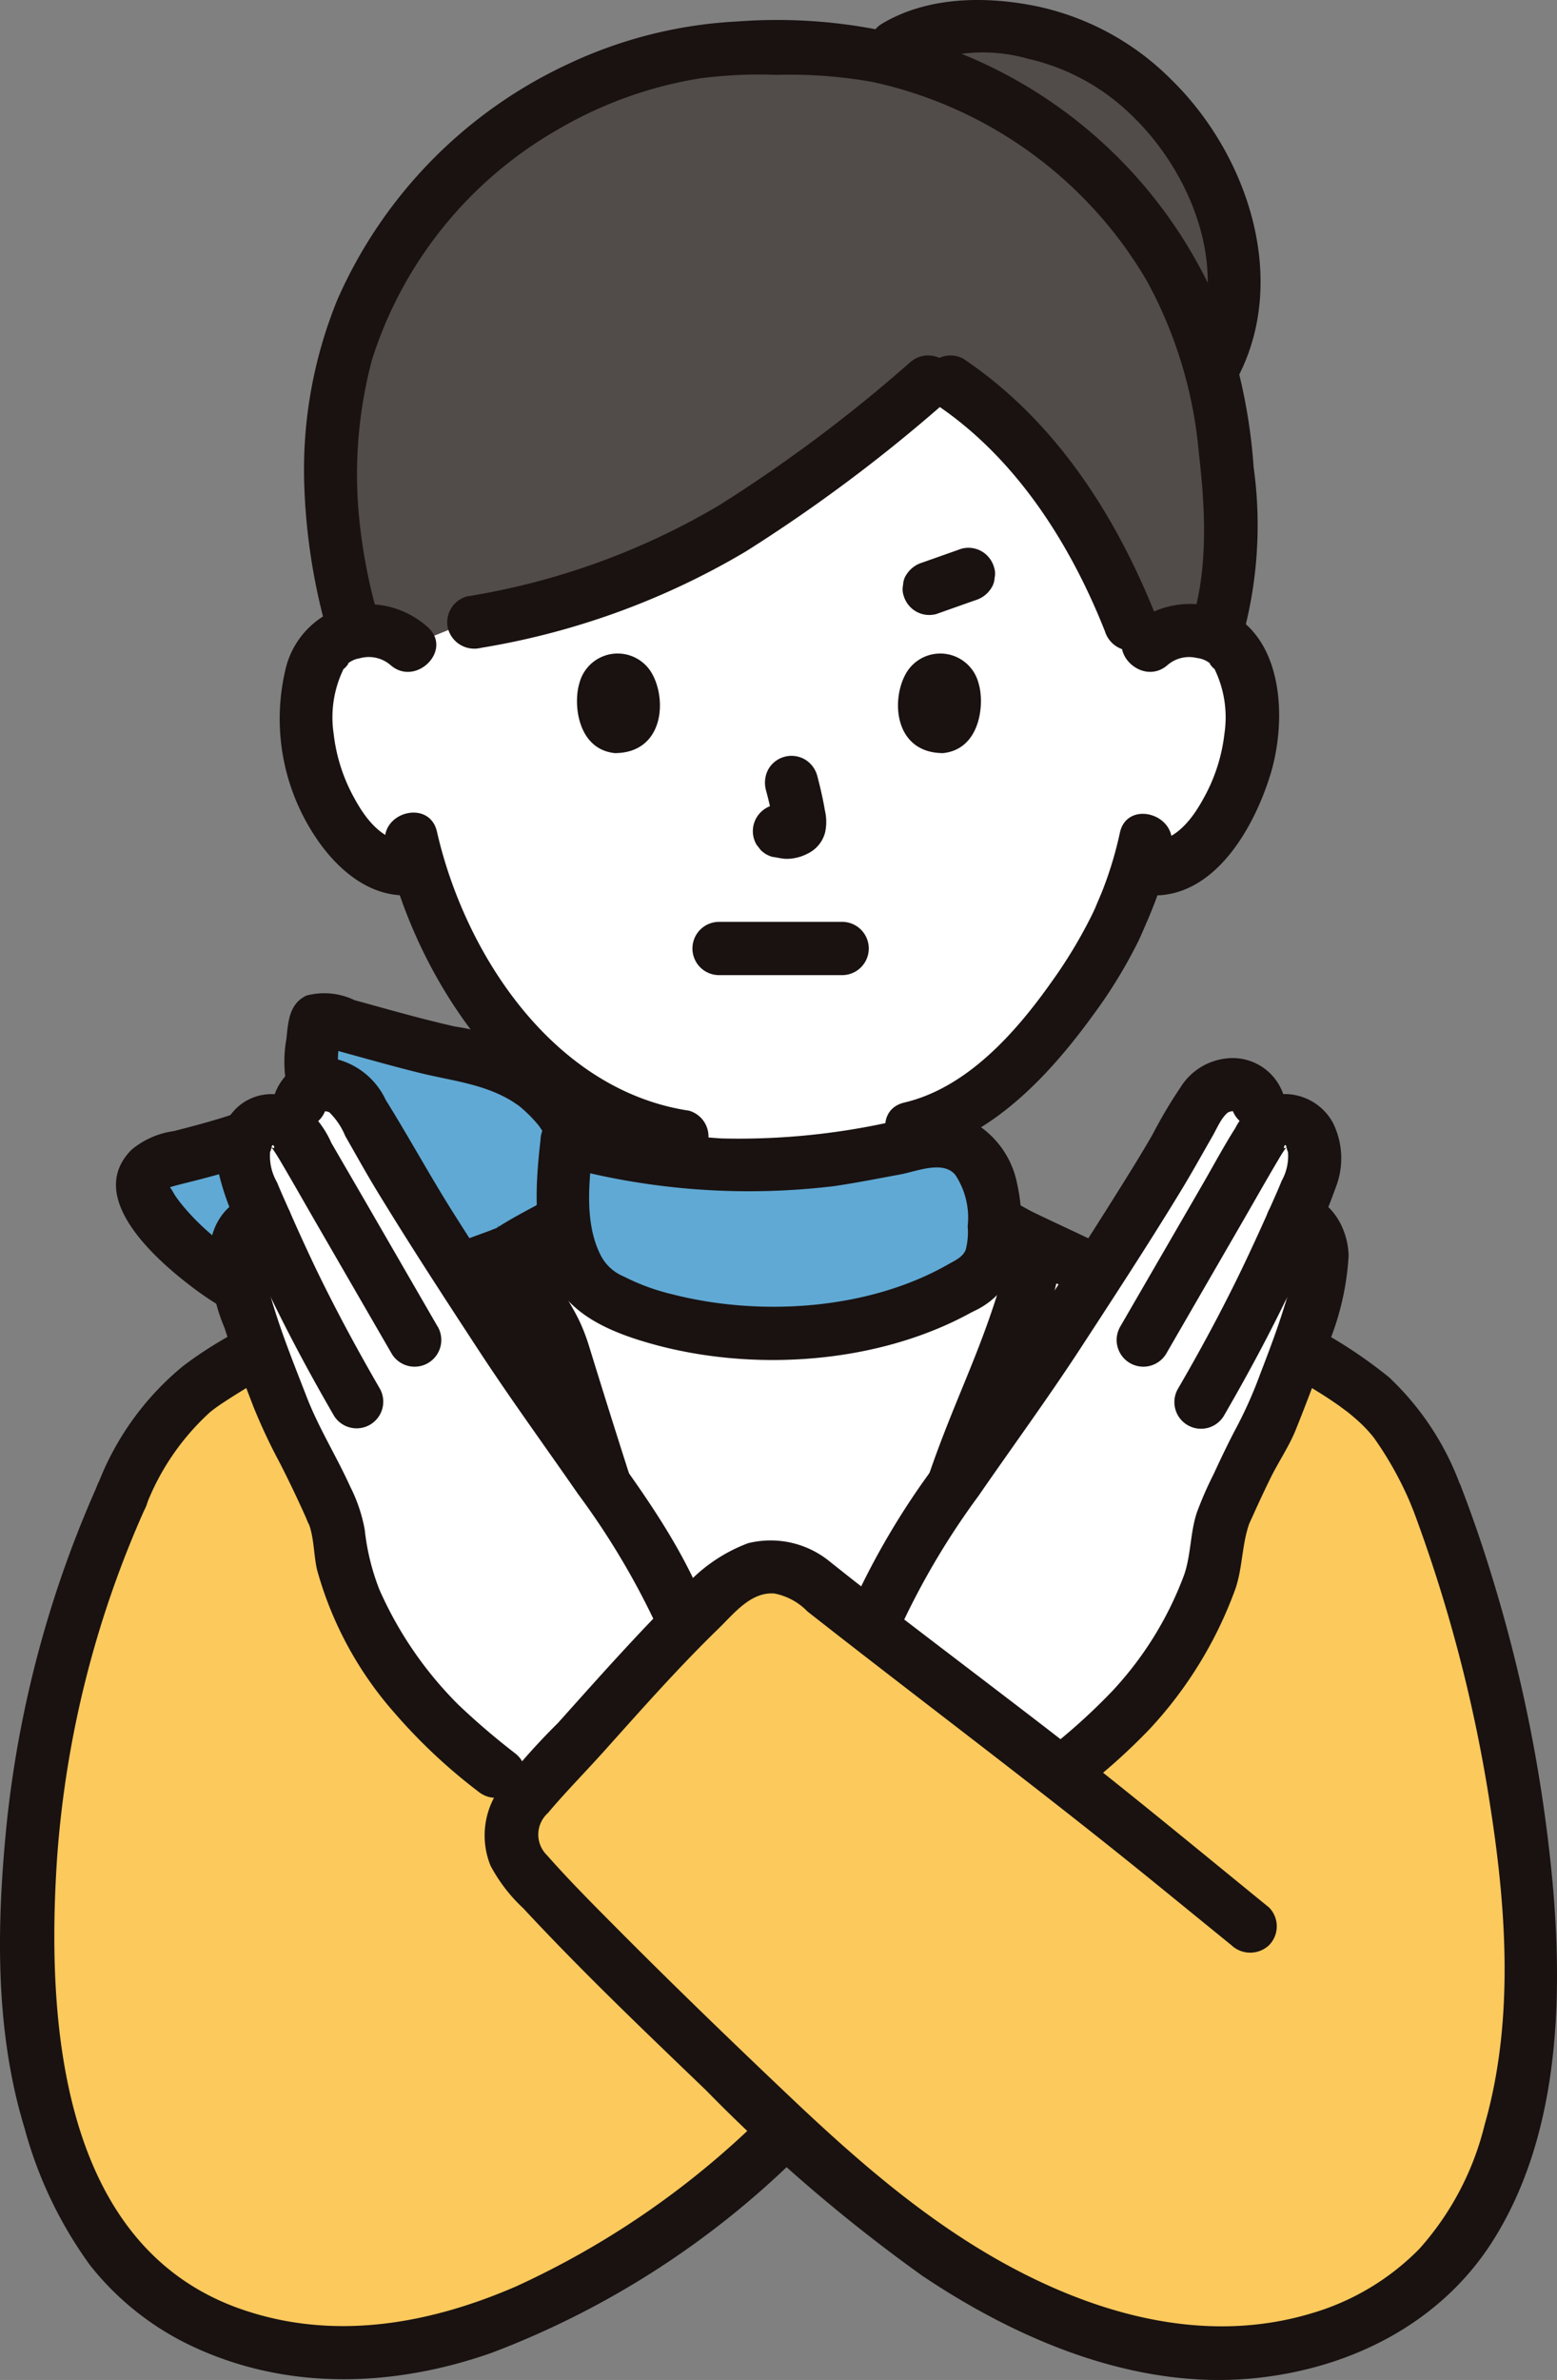 <svg xmlns="http://www.w3.org/2000/svg" xmlns:xlink="http://www.w3.org/1999/xlink" width="84.425" height="129" viewBox="0 0 84.425 129"><rect x="0" y="0" width="84.425" height="129" fill="#808080" stroke="none"/><defs><style>.a{fill:none;}.b{clip-path:url(#a);}.c{fill:#fcc95c;}.d{fill:#fff;}.e{fill:#60a9d4;}.f{fill:#191211;}.g{fill:#514b4a;}</style><clipPath id="a"><rect class="a" width="84.425" height="128.999"/></clipPath></defs><g transform="translate(0 0)"><g class="b" transform="translate(0 0)"><path class="c" d="M39.181,74.15s-5.275-1.716-7.618-4.049S10.7,50.95,11.07,49.783,24.322,34.6,25.124,34.5,53.86,55.412,53.86,55.412Z" transform="translate(16.169 50.42)"/><path class="c" d="M27.606,27.235s-14.876,5.12-17.042,7.65S2.865,44.331,2.021,48.8s-2.53,21.531-.561,25.94,4.312,9.845,7.876,11.251,5.732,2.346,10.741,1.782S41.54,76.235,41.54,76.235s17.022,11.347,20.68,11.44,14.064-2.7,14.721-3.645,5.624-10.608,5.624-12.388v-2.72S78.314,41.557,76.69,39.861s-.593-.852-1.624-1.7a22.3,22.3,0,0,1-1.969-1.75c-1.127-1.061-17.862-7.844-17.862-7.844L42.527,52.138Z" transform="translate(0.792 39.799)"/><path class="d" d="M52.443,24.013a3.132,3.132,0,0,1,2.267-.829,2.9,2.9,0,0,1,2.614,1.452c.889,1.541.852,4.379.256,6.136A9.472,9.472,0,0,1,54.8,35.284a3.454,3.454,0,0,1-2.666.77l-.254-.044a20.485,20.485,0,0,1-.918,2.491c-.679,1.839-4.423,8.29-9.161,10.805.069.908.187,1.809.347,2.715.246,1.418.17,2.683,2.144,3.4.128.047,5.72,2.707,5.922,2.791,0,0-3.414,5.011-18.457,5.011s-17.2-4.708-17.2-4.708c.384-.128,6.621-3.047,6.749-3.094,1.974-.714,1.888-1.976,2.144-3.4.143-.822.254-1.578.32-2.373a17.649,17.649,0,0,1-6.392-5.1,23.834,23.834,0,0,1-4.524-8.538,3.4,3.4,0,0,1-2.885-.724,9.483,9.483,0,0,1-2.784-4.512c-.6-1.757-.633-4.6.256-6.136a2.9,2.9,0,0,1,2.614-1.452,3.132,3.132,0,0,1,2.267.829S8.671,7.525,32.379,7.525,52.441,24.013,52.441,24.013Z" transform="translate(9.857 10.997)"/><path class="e" d="M9.121,28.773c-1.6.573-3.242.98-4.888,1.4a1.422,1.422,0,0,0-.9,2.082,15.36,15.36,0,0,0,9.4,6.4c4.091.793,9.732.074,13.884-6.646a20.783,20.783,0,0,1,.148-2.493s.007-.069.025-.17a7.328,7.328,0,0,0-5.41-4.75c-2.949-.532-5.831-1.447-8.578-2.161a.308.308,0,0,0-.332.276c-.165,1.624-.409,3.18.214,4.285.113.2.2.359.288.495a16.974,16.974,0,0,0-2.936.93c-.3.126-.608.241-.916.352" transform="translate(4.593 32.779)"/><path class="f" d="M16.6,27.829a8.269,8.269,0,0,0-1.457-2.7,8.791,8.791,0,0,0-1.905-1.73,1.443,1.443,0,0,0-2.119,1.629,1.626,1.626,0,0,0,.662.864c.111.076.222.158.327.239l-.29-.224a7.605,7.605,0,0,1,1.317,1.307l-.226-.293a6.635,6.635,0,0,1,.829,1.408l-.145-.347c.084.2.158.4.222.613a1.511,1.511,0,0,0,.665.861A1.445,1.445,0,0,0,16.6,27.829Z" transform="translate(16.173 33.914)"/><path class="f" d="M25.682,25.373a13.206,13.206,0,0,0-4.75-1.674c-1.834-.414-3.638-.935-5.447-1.43a3.773,3.773,0,0,0-2.6-.249c-.945.443-.992,1.415-1.088,2.333a7.076,7.076,0,0,0,.785,4.706l.864-2.122c-1.775.389-3.411,1.174-5.139,1.708-.866.266-1.74.5-2.616.721A4.563,4.563,0,0,0,3.4,30.375c-2.567,2.572,1.339,5.976,3.3,7.46,4.081,3.1,9.634,4.4,14.495,2.429a16.229,16.229,0,0,0,7.529-6.687c.992-1.578-1.5-3.027-2.493-1.457-2.3,3.65-5.789,6.264-10.229,6.188a12.143,12.143,0,0,1-5.526-1.479A14.873,14.873,0,0,1,7.4,34.687a12.41,12.41,0,0,1-1.209-1.258c-.143-.172-.278-.347-.406-.532-.106-.155-.32-.591-.34-.458a.177.177,0,0,1,.022-.066c-.062.1-.007.037.172-.012.436-.121.879-.224,1.314-.337.822-.212,1.639-.436,2.447-.694,1.617-.517,3.15-1.24,4.814-1.607a1.456,1.456,0,0,0,.864-2.122c-.768-1.245-.45-2.661-.305-4.051l-.2.729.113-.209-.861.662.217-.064h-.768c1.908.5,3.8,1.061,5.71,1.536,1.824.453,3.64.605,5.238,1.664C25.778,28.9,27.226,26.4,25.682,25.373Z" transform="translate(3.735 31.941)"/><path class="g" d="M55.025,19.2a10.391,10.391,0,0,0,.957-7.273A14.355,14.355,0,0,0,51.931,4.57a12.42,12.42,0,0,0-5.956-3.51c-2.483-.672-5.939-.753-8.11.63l-.842.5a21.371,21.371,0,0,0-5.567-.443C20.389,1.141,9.833,9.463,7.7,19.953a29.615,29.615,0,0,0,.022,9.922s.529,2.3.874,3.522a3.536,3.536,0,0,1,.66-.079,3.132,3.132,0,0,1,2.267.829l2.986-1.206c11.839-1.762,18.59-7.6,25.671-13.53a24.64,24.64,0,0,1,7.384,7.409c1.071,1.794,3.5,6.355,3.6,7.955a3,3,0,0,1,2.749-1.457,3.5,3.5,0,0,1,1.336.288c1.447-4.056.62-10.411-.047-13.653-.052-.251-.116-.5-.177-.751Z" transform="translate(10.655 0.863)"/><path class="f" d="M11.164,35.751c.63-.219,1.24-.537,1.846-.815.925-.423,1.853-.854,2.779-1.282.729-.337,1.455-.677,2.183-1.012.076-.034.153-.066.226-.1s.194-.084-.118.049c-.369.158-.049.025.047-.012.182-.074.364-.148.541-.234a3.893,3.893,0,0,0,1.74-1.61A6.194,6.194,0,0,0,21,28.675c.162-1.058.345-2.109.441-3.178a1.45,1.45,0,0,0-1.445-1.442A1.483,1.483,0,0,0,18.55,25.5a27,27,0,0,1-.642,3.817c-.042.177.143-.226.03-.084a1.141,1.141,0,0,0-.094.17c-.162.286.128-.1-.049.064a1.732,1.732,0,0,0-.155.148c.158-.182.116-.071.022-.017-.071.042-.14.091-.212.13-.027.015-.327.167-.2.108s-.106.039-.106.039c-.108.044-.239.1-.35.148l-.047.02c-.071.032-.143.066-.217.1-1.548.711-3.091,1.437-4.64,2.146-.4.187-.8.369-1.206.551-.128.057-.258.113-.386.172-.32.143.362-.135.1-.042a1.444,1.444,0,1,0,.768,2.784Z" transform="translate(13.626 35.15)"/><path class="f" d="M20.412,25.452c.091,1,.234,1.984.4,2.968a11.894,11.894,0,0,0,.286,1.531,3.873,3.873,0,0,0,1.063,1.755,4.337,4.337,0,0,0,.943.662c.231.116.47.217.711.31.46.175-.335-.162-.16-.074,1.376.7,2.8,1.324,4.2,1.984.667.315,1.332.645,2.013.928a1.445,1.445,0,0,0,1.777-1.007,1.49,1.49,0,0,0-1.009-1.777c.716.3.059.015-.108-.064-.3-.14-.6-.283-.9-.423Q28.416,31.669,27.2,31.1c-.625-.3-1.25-.593-1.878-.886-.069-.032-.135-.064-.2-.094l-.052-.025-.35-.148c-.042-.017-.263-.123-.044-.012-.128-.064-.254-.13-.377-.2-.042-.022-.249-.16-.081-.044.148.1.01.01-.017-.02-.044-.044-.094-.094-.14-.138-.212-.187.071.057.044.076a3.125,3.125,0,0,1-.207-.35c-.081-.121.062.126.054.14a2.029,2.029,0,0,0-.084-.254c-.034-.116-.064-.234-.089-.352-.059-.278-.1-.559-.138-.842-.062-.406-.135-.812-.2-1.218-.027-.175-.03-.2-.059-.445-.032-.276-.059-.551-.084-.829a1.478,1.478,0,0,0-1.445-1.445,1.461,1.461,0,0,0-1.445,1.445Z" transform="translate(29.818 35.08)"/><path class="d" d="M11.538,26.793C13.623,34.844,22.2,61.022,25,66.979h.78c2.8-5.956,11.356-32.135,13.436-40.186Z" transform="translate(16.861 39.153)"/><path class="f" d="M21.284,3.8a8.98,8.98,0,0,1,6.5-.613,11.745,11.745,0,0,1,5.708,3.158c3.264,3.178,5.417,8.711,2.983,12.988a1.445,1.445,0,0,0,2.493,1.457c3.082-5.412.775-12.388-3.436-16.488A14.546,14.546,0,0,0,28.3.35c-2.786-.578-5.981-.556-8.477.957A1.446,1.446,0,0,0,21.284,3.8Z" transform="translate(27.966 0)"/><path class="f" d="M10.846,33.21a29.633,29.633,0,0,1-1.2-6.166,24.134,24.134,0,0,1,.733-8.218A22.044,22.044,0,0,1,20.361,6.413a22.252,22.252,0,0,1,7.812-2.828,24.764,24.764,0,0,1,4.14-.187,25.343,25.343,0,0,1,5.213.386A22.839,22.839,0,0,1,52.375,14.536a23.732,23.732,0,0,1,2.835,9.355c.362,3.131.539,6.505-.507,9.528-.608,1.76,2.181,2.515,2.786.768a22.83,22.83,0,0,0,.692-9.525,30.152,30.152,0,0,0-2.193-9.373,25.569,25.569,0,0,0-14.7-13.434A28.624,28.624,0,0,0,30.231.5,24.387,24.387,0,0,0,21.06,2.785,25.331,25.331,0,0,0,8.5,15.579,24.354,24.354,0,0,0,6.708,25.735a32.976,32.976,0,0,0,1.351,8.243A1.446,1.446,0,0,0,10.846,33.21Z" transform="translate(9.795 0.661)"/><path class="f" d="M21.058,10.517c4.3,2.892,7.244,7.522,9.124,12.272A1.492,1.492,0,0,0,31.959,23.8a1.457,1.457,0,0,0,1.009-1.777c-2.178-5.5-5.469-10.65-10.453-14a1.444,1.444,0,0,0-1.457,2.493Z" transform="translate(29.731 11.429)"/><path class="f" d="M34.965,8.186a80.613,80.613,0,0,1-10.387,7.773,38.965,38.965,0,0,1-13.67,4.932A1.457,1.457,0,0,0,9.9,22.669a1.481,1.481,0,0,0,1.777,1.009,41.2,41.2,0,0,0,14.362-5.225,85.5,85.5,0,0,0,10.97-8.223C38.433,9.033,36.381,7,34.965,8.186Z" transform="translate(14.401 11.438)"/><path class="f" d="M14.2,14.548a4.865,4.865,0,0,0-5.3-.79,4.621,4.621,0,0,0-2.419,3.111,11.558,11.558,0,0,0,1.676,9.119c1.186,1.767,3.062,3.36,5.336,3.064a1.489,1.489,0,0,0,1.442-1.442,1.451,1.451,0,0,0-1.442-1.445c-1.573.2-2.6-1.1-3.278-2.355A9.361,9.361,0,0,1,9.1,20.33a5.99,5.99,0,0,1,.6-3.638c-.234.379.372-.315.148-.153a1.343,1.343,0,0,1,.662-.3,1.805,1.805,0,0,1,1.659.354C13.544,17.824,15.594,15.789,14.2,14.548Z" transform="translate(8.992 19.443)"/><path class="f" d="M27.375,16.6a1.789,1.789,0,0,1,1.568-.372,1.393,1.393,0,0,1,.756.322c-.219-.16.374.519.145.15a5.977,5.977,0,0,1,.6,3.64,9.335,9.335,0,0,1-1.12,3.478c-.682,1.258-1.7,2.56-3.276,2.355A1.452,1.452,0,0,0,24.6,27.615a1.482,1.482,0,0,0,1.445,1.445c3.694.477,5.966-3.507,6.889-6.5.829-2.683.788-6.835-1.836-8.551a4.836,4.836,0,0,0-5.764.541C23.944,15.794,25.992,17.832,27.375,16.6Z" transform="translate(35.947 19.435)"/><path class="f" d="M32.223,18.961a20.267,20.267,0,0,1-.913,3.047c-.14.364-.234.551-.409.985-.145.362.106-.212-.02.047-.044.091-.086.187-.13.278a25.909,25.909,0,0,1-2.23,3.714c-1.937,2.742-4.585,5.74-7.987,6.54-1.809.423-1.044,3.21.765,2.784,4.044-.95,7.155-4.325,9.5-7.561a26.4,26.4,0,0,0,2.427-3.97c.145-.3.276-.61.406-.918.153-.372-.121.256.052-.118.111-.244.209-.495.308-.741a20.1,20.1,0,0,0,1.019-3.318C35.386,17.915,32.6,17.139,32.223,18.961Z" transform="translate(28.497 26.19)"/><path class="f" d="M8.521,19.7C10.256,27.3,15.983,35.6,24.2,36.835a1.489,1.489,0,0,0,1.777-1.007,1.455,1.455,0,0,0-1.009-1.777c-7.288-1.1-12.132-8.4-13.665-15.122C10.893,17.117,8.107,17.885,8.521,19.7Z" transform="translate(12.39 26.15)"/><path class="f" d="M16.715,23.188h6.673a1.444,1.444,0,0,0,0-2.887H16.715a1.444,1.444,0,1,0,0,2.887" transform="translate(22.313 29.666)"/><path class="f" d="M17.283,18.473a18.366,18.366,0,0,1,.436,1.989l-.052-.384a1.287,1.287,0,0,1,.007.276l.052-.384a.756.756,0,0,1-.032.123l.145-.347a.507.507,0,0,1-.042.081l.226-.293a.409.409,0,0,1-.066.064l.293-.226a1.2,1.2,0,0,1-.158.084l.345-.145a1.22,1.22,0,0,1-.266.076l.384-.052a1.05,1.05,0,0,1-.249,0l.384.052c-.094-.012-.185-.037-.278-.049a1.128,1.128,0,0,0-.578-.025,1.086,1.086,0,0,0-.537.17,1.447,1.447,0,0,0-.517,1.976l.226.293a1.43,1.43,0,0,0,.637.372c.251.032.495.1.751.108a2.488,2.488,0,0,0,1.157-.283A1.763,1.763,0,0,0,20.5,20.8a2.667,2.667,0,0,0-.01-1.191c-.108-.64-.256-1.275-.421-1.9a1.484,1.484,0,0,0-.662-.864,1.447,1.447,0,0,0-1.976.517,1.523,1.523,0,0,0-.145,1.113Z" transform="translate(24.239 24.32)"/><path class="f" d="M12.838,16.014c-.332,1.081-.116,3.564,1.93,3.776,2.7-.017,2.848-3.02,1.937-4.433a2.141,2.141,0,0,0-3.867.657" transform="translate(18.575 21.031)"/><path class="f" d="M24.154,16.014c.33,1.081.113,3.564-1.932,3.776-2.7-.017-2.845-3.02-1.937-4.433A2.143,2.143,0,0,1,24.154,16.014Z" transform="translate(28.909 21.031)"/><path class="f" d="M4.774,43.519a13.329,13.329,0,0,1,3.537-5.243,8.644,8.644,0,0,1,.77-.551c.5-.332,1.012-.645,1.526-.953a25.057,25.057,0,0,1,2.353-1.255c2.107-.965,4.3-1.75,6.483-2.543a58.446,58.446,0,0,0,5.742-2.114c1.216-.6,2.383-1.327,3.566-1.986,1.624-.906.17-3.4-1.457-2.5-1.132.63-2.321,1.2-3.411,1.9-.042.027-.283.153-.054.042s-.246.086-.342.123c-.473.175-.943.345-1.415.517-1.093.4-2.188.788-3.278,1.184-4.1,1.494-8.651,3.114-11.969,5.656a15.422,15.422,0,0,0-4.546,6.259A1.489,1.489,0,0,0,2.8,44.039,1.457,1.457,0,0,0,4.774,43.519Z" transform="translate(3.082 38.263)"/><path class="f" d="M48.281,42.06a15.279,15.279,0,0,0-3.8-5.673,25.571,25.571,0,0,0-5.006-3.168c-4.15-1.991-8.632-3.128-12.848-4.942.482.209-.256-.165-.379-.234l-1.2-.669-1.787-.994c-1.624-.908-3.084,1.588-1.457,2.493,1.122.625,2.235,1.285,3.374,1.883a40.612,40.612,0,0,0,5,1.88c4.054,1.467,8.2,2.862,11.735,5.393-.261-.187.224.17.219.165.118.091.1.074.172.133.17.135.335.278.5.426a7.324,7.324,0,0,1,.866.923,18.927,18.927,0,0,1,2.1,3.845,1.46,1.46,0,0,0,1.979.517,1.476,1.476,0,0,0,.514-1.974Z" transform="translate(30.833 38.262)"/><path class="f" d="M21.714,15.656q1.06-.377,2.124-.751a1.539,1.539,0,0,0,.861-.665,1.081,1.081,0,0,0,.172-.537,1.092,1.092,0,0,0-.027-.576,1.469,1.469,0,0,0-.662-.864,1.445,1.445,0,0,0-1.113-.145l-2.124.751a1.545,1.545,0,0,0-.864.665,1.054,1.054,0,0,0-.17.537,1.092,1.092,0,0,0,.025.576,1.464,1.464,0,0,0,.665.864,1.445,1.445,0,0,0,1.113.145" transform="translate(29.058 17.626)"/><path class="e" d="M33.94,33.131a21.165,21.165,0,0,1-10.325,2.387c-4.231,0-7.485-.96-9.284-2.144-1.615-1.058-2.237-3.726-1.77-7.765l.057-.5,1.991.487a36.243,36.243,0,0,0,9.449.884,80.862,80.862,0,0,0,8.479-1.28,2.293,2.293,0,0,1,1.809.433,4.894,4.894,0,0,1,1.452,3.82c-.069.79.155,2.333-.918,3.084C34.575,32.747,34.262,32.944,33.94,33.131Z" transform="translate(18.134 36.687)"/><path class="f" d="M34.07,32.74c-4.32,2.434-10.143,2.8-14.893,1.583a11.688,11.688,0,0,1-2.624-.962,2.454,2.454,0,0,1-1.292-1.223c-.9-1.844-.566-4.224-.34-6.178l-1.829,1.393a38.531,38.531,0,0,0,14.859,1.108c1.2-.175,2.392-.414,3.586-.633.874-.16,2.365-.8,3.008.054a4.207,4.207,0,0,1,.65,2.754,3.746,3.746,0,0,1-.106,1.272c-.167.428-.637.605-1.019.832a1.446,1.446,0,0,0,1.457,2.5,4.308,4.308,0,0,0,2.488-3.372,10.011,10.011,0,0,0-.143-3.562A4.938,4.938,0,0,0,35.2,24.839c-1.415-.544-3-.059-4.43.2a38.087,38.087,0,0,1-8.932.837,42.464,42.464,0,0,1-7.975-1.312,1.471,1.471,0,0,0-1.829,1.393c-.29,2.515-.458,5.3.736,7.635.987,1.927,3.178,2.811,5.149,3.377,5.6,1.61,12.5,1.142,17.611-1.738A1.446,1.446,0,0,0,34.07,32.74Z" transform="translate(17.275 35.83)"/><path class="f" d="M11.219,29.41c1.364,5.243,3.054,7.95,4.721,13.1,1.972,6.106,4,12.2,6.207,18.228.827,2.264,1.654,4.551,2.678,6.739a1.426,1.426,0,0,0,1.248.714h.78a1.423,1.423,0,0,0,1.248-.714,142.356,142.356,0,0,0,5.3-14.2q3.175-9.293,6.065-18.676c1.757-2.289,1.551-2.621,2.218-5.193a1.444,1.444,0,0,0-2.784-.765c-1.341,5.171-3.005,7.8-4.644,12.887-1.972,6.121-4,12.228-6.2,18.27-.465,1.277-.938,2.547-1.432,3.81-.19.485-.384.965-.583,1.445-.15.362.118-.273-.032.074l-.126.29c-.089.2-.18.4-.273.6l1.248-.714h-.78l1.248.714c-.155-.327-.3-.66-.443-.994.14.332-.086-.207-.128-.305-.116-.283-.229-.566-.342-.849-.426-1.073-.832-2.151-1.231-3.232-1.021-2.767-1.994-5.55-2.946-8.339q-3.175-9.278-6.062-18.654c-.758-2.476-1.514-2.5-2.166-5-.465-1.8-3.623.258-3.153,2.063l.369-3.756Z" transform="translate(15.786 39.381)"/><path class="f" d="M5.363,33.052A60.421,60.421,0,0,0,.376,51.445c-.559,5.489-.677,11.278.945,16.6A22.707,22.707,0,0,0,4.875,75.5a15.385,15.385,0,0,0,5.432,4.347c5.2,2.488,11.029,2.289,16.382.4A47.672,47.672,0,0,0,43.3,69.565c1.354-1.28-.689-3.318-2.043-2.043a46.568,46.568,0,0,1-13.281,9.139c-4.78,2.072-9.971,2.976-14.984,1.2C3.209,74.387,2.505,62.122,3.1,53.375A56.064,56.064,0,0,1,7.856,34.509a1.491,1.491,0,0,0-.519-1.976A1.454,1.454,0,0,0,5.363,33.052Z" transform="translate(0 47.271)"/><path class="d" d="M32.268,58.546c-.364.367-.729.7-1.078.989L29.2,61.167l-9.8-8.91c1.189-2.8,4.612-7.7,7.258-11.206,3.165-4.856,6.515-9.917,8.76-13.744.453-.768,1.45-2.872,2.255-3.256a1.57,1.57,0,0,1,2.2.785s.143.6.382,1.62a1.61,1.61,0,0,1,.98-.623A1.642,1.642,0,0,1,42.9,27.265a4.254,4.254,0,0,1-.423,2.373c-.374.874-.736,1.706-1.1,2.513.369-1.506,1.521-.775,1.816.106a4.767,4.767,0,0,1-.126,2.712A71.25,71.25,0,0,1,40.523,42.2a45.9,45.9,0,0,0-2.589,5.282,7.6,7.6,0,0,0-.246,1.524c-.357,3.042-2.963,7.066-5.42,9.535Z" transform="translate(28.339 34.906)"/><path class="f" d="M21.479,53.844a41.152,41.152,0,0,1,4.071-6.8c1.844-2.673,3.753-5.277,5.531-8,1.814-2.781,3.628-5.56,5.358-8.393.633-1.031,1.216-2.085,1.816-3.133.224-.384.5-1.071.9-1.317-.148.091.054-.02.165-.02.133,0,.062.089-.007-.111.588,1.752,3.379,1,2.786-.768A2.9,2.9,0,0,0,39.319,23.3a3.355,3.355,0,0,0-2.816,1.6,25.892,25.892,0,0,0-1.5,2.53c-.635,1.108-1.314,2.191-1.991,3.271-1.627,2.6-3.31,5.174-4.989,7.746-1.563,2.39-3.259,4.667-4.883,7.015a41.457,41.457,0,0,0-4.157,6.919A1.488,1.488,0,0,0,19.5,54.36a1.45,1.45,0,0,0,1.974-.517Z" transform="translate(27.498 34.05)"/><path class="f" d="M27.3,38.155l4.091-7.074c.657-1.135,1.3-2.279,1.969-3.406.113-.19.222-.379.35-.556.066-.089.281-.32.094-.14-.268.263-.042-.45.03.1a.913.913,0,0,0,.059.162,2.745,2.745,0,0,1-.34,1.556c-.219.541-.463,1.078-.7,1.612q-.7,1.576-1.44,3.126c-1.076,2.235-2.252,4.418-3.5,6.562a1.445,1.445,0,0,0,2.493,1.46c1.179-2.033,2.3-4.1,3.328-6.212a49.3,49.3,0,0,0,2.774-6.252,4.329,4.329,0,0,0-.172-3.426,2.989,2.989,0,0,0-2.712-1.568,3.439,3.439,0,0,0-2.589,1.844c-.65,1.029-1.226,2.109-1.836,3.16Q27,32.9,24.8,36.7a1.446,1.446,0,0,0,2.5,1.457Z" transform="translate(35.945 35.202)"/><path class="f" d="M37.6,29.081l.192-.091-.729.2c-.3.022-.079-.273-.143,0a1.29,1.29,0,0,0,.047.3,2.93,2.93,0,0,1-.074.948,19.672,19.672,0,0,1-.527,1.942c-.382,1.236-.842,2.444-1.307,3.65a23.441,23.441,0,0,1-1.218,2.762c-.465.869-.889,1.757-1.3,2.648a19.767,19.767,0,0,0-.9,2.055c-.369,1.088-.318,2.269-.687,3.372A18.82,18.82,0,0,1,27.043,53.2a32.993,32.993,0,0,1-3.79,3.387c-1.44,1.179.615,3.21,2.04,2.04a32.769,32.769,0,0,0,3.79-3.384,22.3,22.3,0,0,0,4.649-7.613c.389-1.164.342-2.424.761-3.564.066-.18-.1.234,0,.015.03-.069.059-.135.089-.2.1-.212.19-.423.288-.633q.366-.8.751-1.588c.431-.879,1.014-1.728,1.376-2.631.583-1.45,1.137-2.922,1.661-4.393A14.747,14.747,0,0,0,39.862,29.6c-.044-1.974-1.615-4.019-3.721-3.01C34.466,27.39,35.929,29.881,37.6,29.081Z" transform="translate(33.264 38.465)"/><path class="d" d="M16.271,58.546c.364.367.729.7,1.078.989l3.067,2.513,8.73-9.791c-1.189-2.8-4.612-7.7-7.258-11.206-3.165-4.856-6.515-9.917-8.76-13.744-.453-.768-1.45-2.872-2.255-3.256a1.57,1.57,0,0,0-2.2.785s-.143.6-.382,1.62a1.61,1.61,0,0,0-.98-.623,1.642,1.642,0,0,0-1.676,1.432,4.235,4.235,0,0,0,.426,2.373c.372.874.733,1.706,1.1,2.513-.369-1.506-1.521-.775-1.816.106a4.767,4.767,0,0,0,.126,2.712A70.654,70.654,0,0,0,8.016,42.2a45.9,45.9,0,0,1,2.589,5.282,7.6,7.6,0,0,1,.246,1.524c.357,3.042,2.963,7.066,5.42,9.535Z" transform="translate(7.594 34.906)"/><path class="f" d="M29.205,52.38c-2.026-4.667-5.531-8.56-8.29-12.784-1.7-2.609-3.414-5.216-5.08-7.849-1.287-2.033-2.437-4.15-3.707-6.19a4.042,4.042,0,0,0-2.663-2.205A2.939,2.939,0,0,0,6.094,25.3c-.593,1.767,2.2,2.523,2.784.768-.066.2-.138.111-.007.111.113,0,.315.111.165.02a3.815,3.815,0,0,1,.9,1.319c.576,1.007,1.135,2.018,1.74,3.01,1.752,2.875,3.594,5.7,5.435,8.514,1.748,2.68,3.625,5.247,5.444,7.876a41.534,41.534,0,0,1,4.157,6.916,1.454,1.454,0,0,0,1.976.519A1.482,1.482,0,0,0,29.205,52.38Z" transform="translate(8.785 34.057)"/><path class="f" d="M16.743,36.692,12.881,30.01l-1.9-3.274a5.236,5.236,0,0,0-2.109-2.395,2.753,2.753,0,0,0-3.059.539,3.666,3.666,0,0,0-.987,3.274,13.42,13.42,0,0,0,1.208,3.328q.668,1.525,1.378,3.03c1.14,2.4,2.392,4.738,3.724,7.034a1.445,1.445,0,0,0,2.493-1.457c-1.243-2.146-2.422-4.327-3.5-6.562Q9.391,31.977,8.7,30.4c-.226-.509-.455-1.014-.665-1.528a2.854,2.854,0,0,1-.374-1.639,1.157,1.157,0,0,0,.059-.162c.066-.519.327.13.017-.1-.224-.167.044.057.1.145.123.182.239.367.35.554.669,1.13,1.314,2.272,1.969,3.406q2.045,3.537,4.091,7.076a1.446,1.446,0,0,0,2.5-1.46Z" transform="translate(6.984 35.208)"/><path class="f" d="M8.327,26.58c-1.706-.815-3.291.448-3.626,2.171a9.818,9.818,0,0,0,.738,4.765C5.9,34.956,6.464,36.362,7,37.772a31.016,31.016,0,0,0,1.432,3.05q.749,1.469,1.423,2.978c.037.089.2.5.1.217.037.1.081.19.111.286.224.743.212,1.536.379,2.291a19.579,19.579,0,0,0,4.167,7.733,30.053,30.053,0,0,0,4.566,4.295c1.425,1.169,3.478-.861,2.038-2.04a39.241,39.241,0,0,1-3.1-2.651A20.481,20.481,0,0,1,13.836,47.7a12.515,12.515,0,0,1-.8-3.259,8.5,8.5,0,0,0-.783-2.326c-.756-1.669-1.755-3.259-2.4-4.962C9.317,35.773,8.766,34.4,8.305,33c-.231-.7-.445-1.41-.625-2.127a4.772,4.772,0,0,1-.185-1.13c0-.128.012-.249.015-.374.007-.441.278-.162-.106-.192l-.729-.2.192.094c1.669.8,3.136-1.691,1.457-2.5Z" transform="translate(6.741 38.472)"/><path class="c" d="M23.394,35.1a3.057,3.057,0,0,0-.286.222c-3.466,3.01-7.416,7.788-10.891,11.5a2.916,2.916,0,0,0-.34,4c2.555,3.005,11.184,11.285,14.276,14.2.049.054.108.106.158.153a54.186,54.186,0,0,0,10.766,8.236L51.317,53.99l-8.851-7.2c-2.24-1.821-12.708-9.7-14.945-11.529a3.5,3.5,0,0,0-3.446-.514A3.263,3.263,0,0,0,23.394,35.1Z" transform="translate(16.408 50.42)"/><path class="f" d="M60.873,34.172a80.91,80.91,0,0,1,4.379,16.761c.854,5.56,1.216,11.519-.354,16.978a15.64,15.64,0,0,1-3.544,6.724A13.49,13.49,0,0,1,55.584,78.1c-5.462,1.669-11.071.276-16.016-2.3-4.726-2.464-8.7-5.961-12.538-9.609-3.116-2.958-6.207-5.944-9.237-8.994-1.268-1.275-2.54-2.552-3.729-3.9A1.568,1.568,0,0,1,14.113,51c.987-1.172,2.08-2.272,3.1-3.414,2.006-2.237,4-4.494,6.158-6.589.822-.8,1.75-2,3.025-1.89a3.4,3.4,0,0,1,1.787.972c6.375,5.006,12.722,9.732,18.974,14.822l4.012,3.266a1.488,1.488,0,0,0,2.043,0,1.457,1.457,0,0,0,0-2.043c-4.128-3.36-8.223-6.759-12.444-10-3.276-2.518-6.719-5.115-9.89-7.576-.49-.382-.977-.77-1.464-1.157a5.066,5.066,0,0,0-4.45-1.012,8.717,8.717,0,0,0-3.635,2.577c-1.167,1.132-2.282,2.319-3.382,3.515s-2.205,2.439-3.3,3.66a36.483,36.483,0,0,0-3.155,3.552A4.361,4.361,0,0,0,11,53.862a8.761,8.761,0,0,0,1.777,2.309c3.165,3.409,6.545,6.631,9.9,9.855A88.488,88.488,0,0,0,34.409,76.086c5.179,3.475,11.482,6.148,17.827,5.57,5.279-.48,10.283-2.946,13.151-7.527,3.451-5.511,3.753-12.55,3.244-18.839a81.938,81.938,0,0,0-3.4-17.323q-.709-2.307-1.575-4.563A1.484,1.484,0,0,0,61.882,32.4,1.451,1.451,0,0,0,60.873,34.172Z" transform="translate(15.6 47.266)"/></g></g></svg>